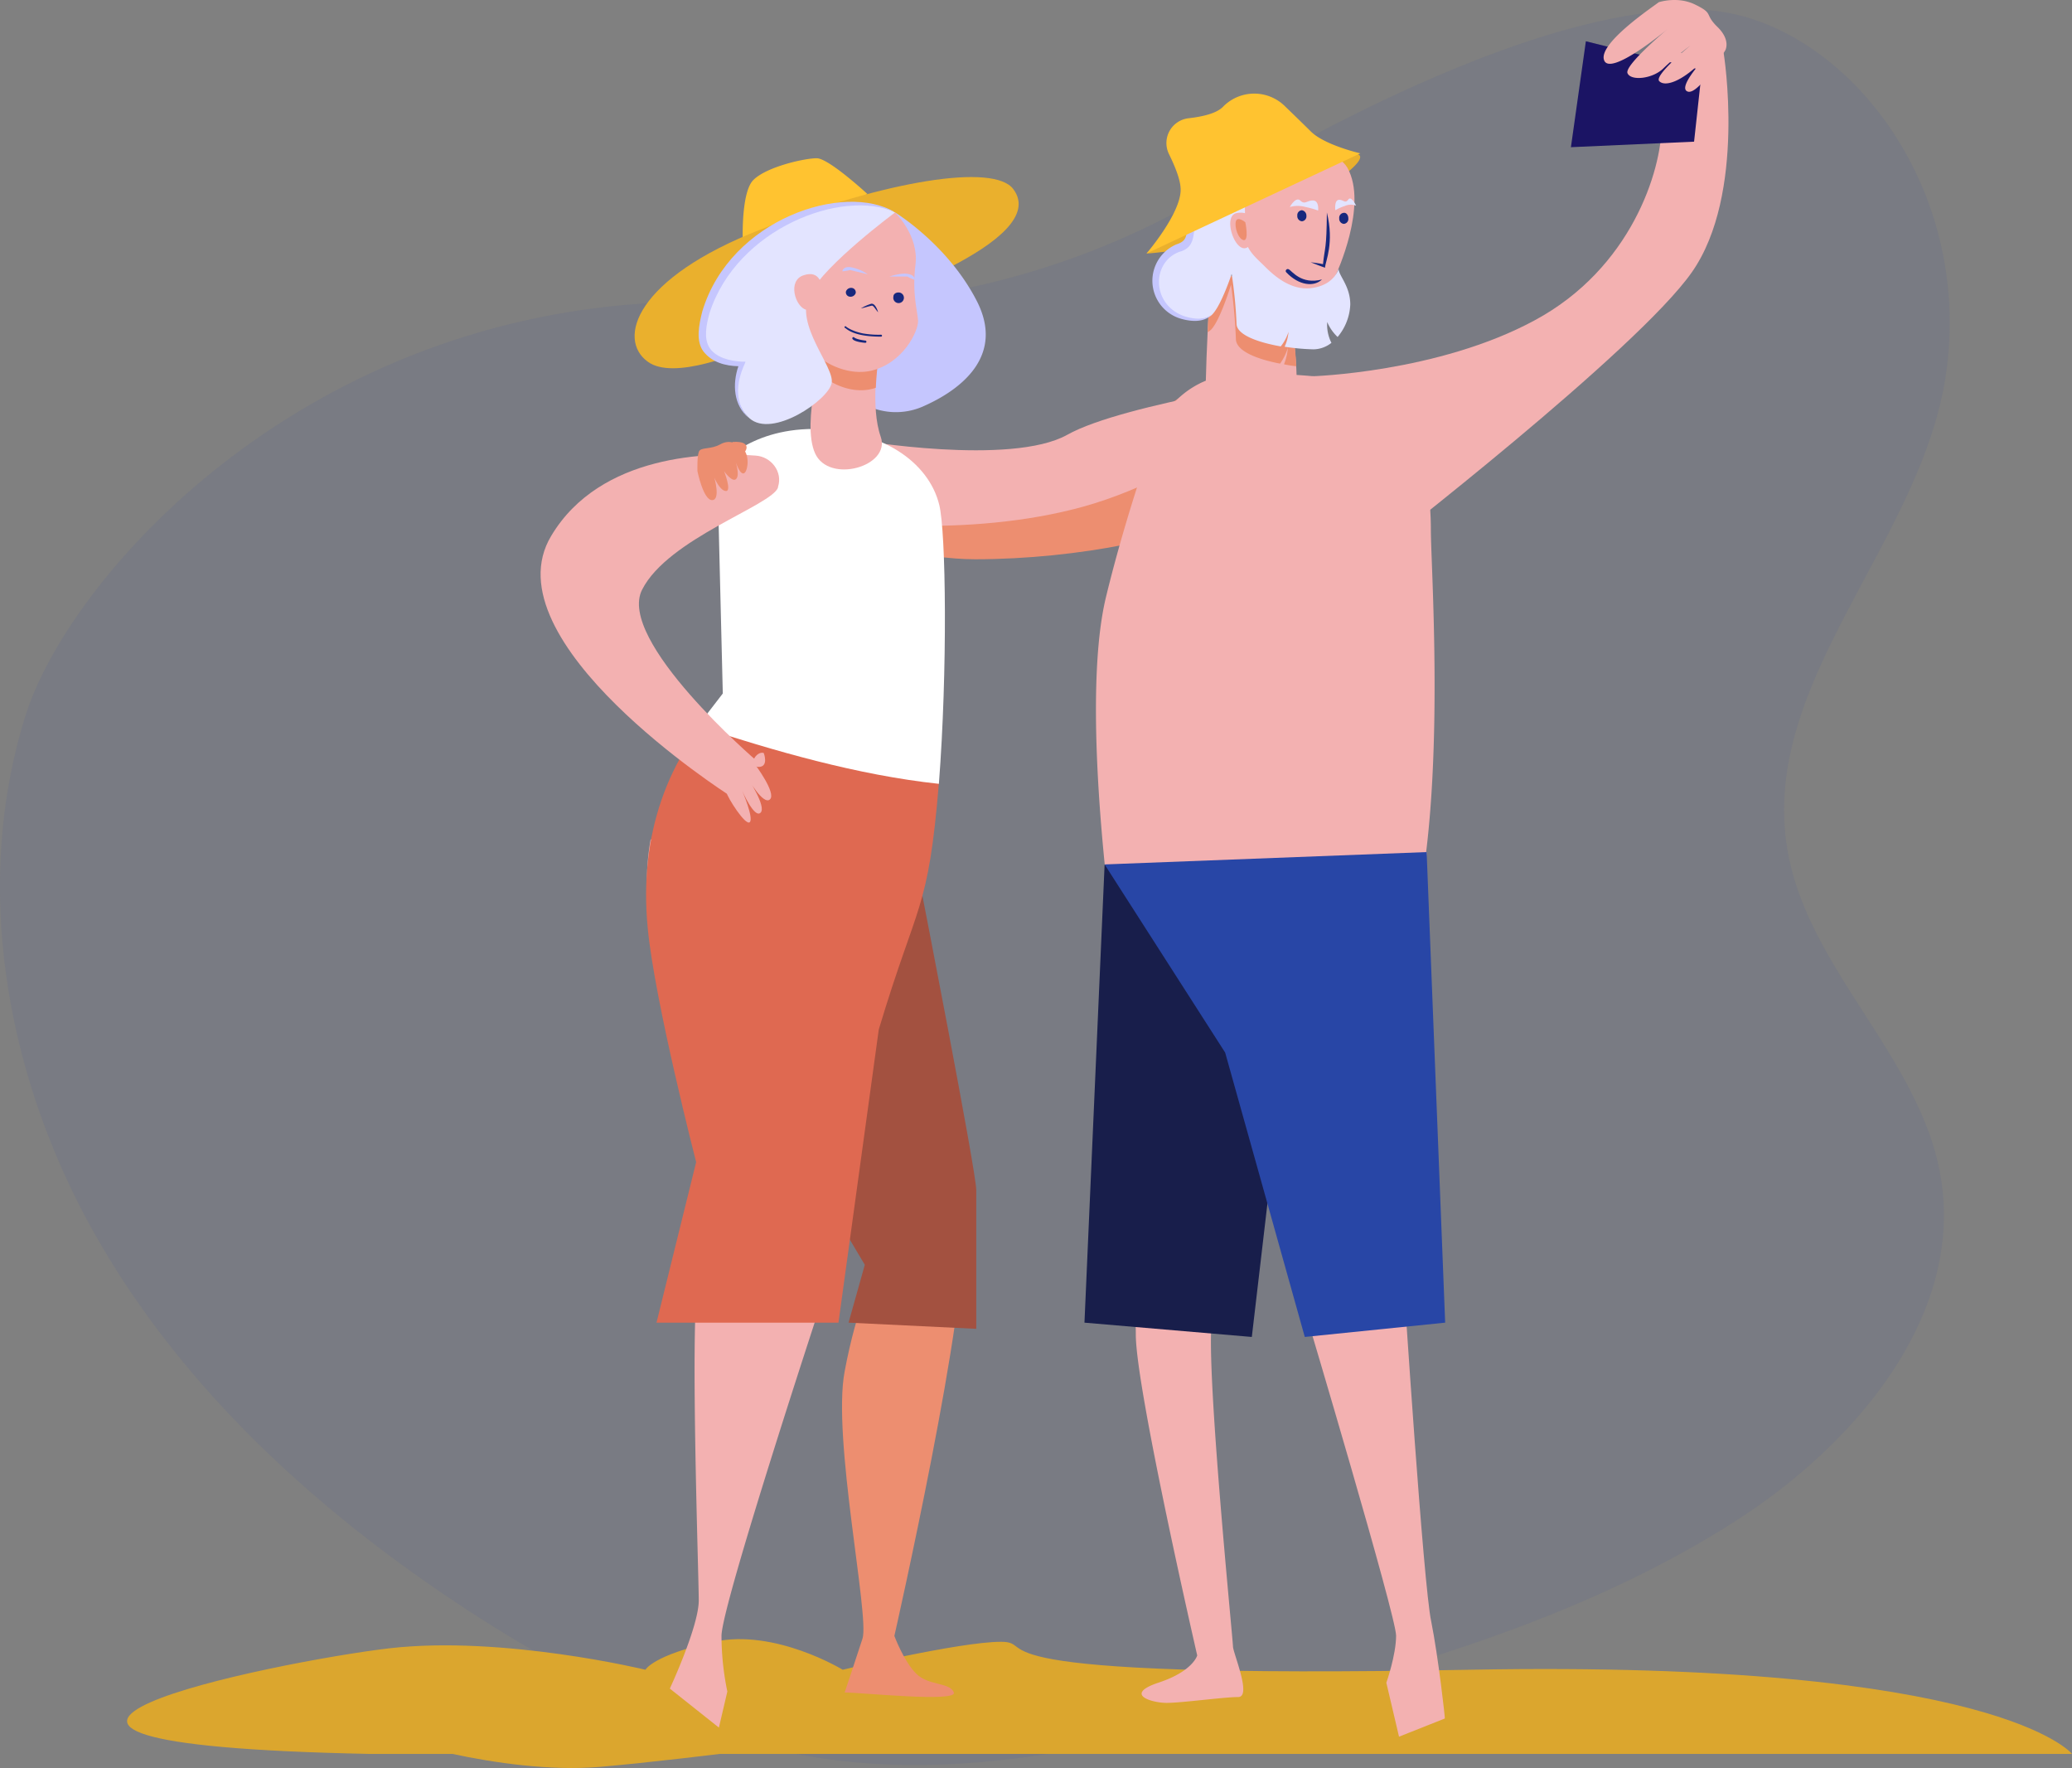 <svg xmlns="http://www.w3.org/2000/svg" width="637.632" height="544.025" viewBox="0 0 637.632 544.025">
  <rect x="0" y="0" width="637.632" height="544.025" fill="#808080" stroke="none"/>
  <g id="Senior3" transform="translate(0.031 -0.008)">
    <path id="Tracé_8388" d="M371.1,60.2A245.128,245.128,0,0,1,230.6,93.4C102.2,85.2,22.1,175.1,7.9,220-8.6,272.2,1.8,330.6,28.4,378.4s68.3,86,114,116.1c35.8,23.5,75.4,42.9,117.9,47.5,41.5,4.5,83.2-5.4,123.6-15.9,52.1-13.7,104.5-28.9,149.9-57.9,37-23.6,70.9-63.4,63.3-106.6-6.5-36.8-41.4-63.9-47.2-100.9-8.2-51.7,42.3-94.9,49.1-146.9C607,53.3,563.5,3.3,522,3c-43.3-.4-104,29.4-150.9,57.2" fill="#2846a6" opacity="0.08"/>
    <path id="Tracé_10300" data-name="Tracé 10300" d="M113.6,580.7h524s-22.8-28.9-185.1-25.9-131.8-8.6-144.5-8.6-48.7,8.6-48.7,8.6-20.8-12.7-39.6-8.6-21.1,8.6-21.1,8.6-43.8-10.6-78.8-6.6C84.8,552.3-39.3,577.6,113.6,580.7Z" transform="translate(0 -41)" fill="#dba62e"/>
    <path id="Tracé_10301" data-name="Tracé 10301" d="M116.8,554.8s39.5-16.4,53.2-12.2c13.7,4.1,26.3,14,26.3,14s7.6-7.2,22.8-9.1,47.2,7.4,47.2,7.4-51,7.1-81.8,9.8C153.7,567.2,116.8,554.8,116.8,554.8Z" transform="translate(0 -21)" fill="#dba62e"/>
    <path id="Tracé_10302" data-name="Tracé 10302" d="M382.8,74.1s-26.3,3.9-30,3.9a140.629,140.629,0,0,1,50.6-28c30.2-9,5.9,7,5.9,7Z" fill="#eab02d"/>
    <path id="Tracé_10303" data-name="Tracé 10303" d="M382.8,117.8H369.7s-41.5,29.1-58.9,32.1-86.3-9.6-86.3-9.6l-8.3,10s52.2,21.8,83.9,21.8,66.5-7.2,74-14.6C381.6,149.8,382.8,117.8,382.8,117.8Z" fill="#ed8e70"/>
    <path id="Tracé_10304" data-name="Tracé 10304" d="M263.7,135.4s47.3,8.1,64.7-1.6c17.4-9.8,75.1-18,75.1-18s-33.1,29.7-69.8,40-77.7,4.3-77.7,4.3Z" fill="#f3b1b1"/>
    <path id="Tracé_10305" data-name="Tracé 10305" d="M271.7,275s21.7,81.3,24.4,103.1c2.6,21.7-20.9,125.3-20.9,125.3s2.9,7.8,6.7,11.6,10.4,2.6,11.6,5.8c1.1,3.1-28.5,0-33.6,0,0,0,3.3-9.8,5.5-16.6,2.2-6.9-9.4-61.8-5.5-82.2,3.8-20.4,9.3-30.8,9.3-30.8l-37.9-65.8Z" fill="#ed8e70"/>
    <path id="Tracé_10306" data-name="Tracé 10306" d="M276.9,289.8c-26-9.3-50.2-27.2-76.7-31.5a74.523,74.523,0,0,0-1.1,15.9c1.8,36.5,27.1,85.8,27.1,85.8s-9.3,17.8-11.6,34.7c-2.2,16.9.4,89.7.4,97.8,0,8-8.9,27.1-8.9,27.1l15.1,12,2.6-11.1a85,85,0,0,1-1.8-17.1c0-9.4,30.5-102,30.5-102S265.2,311,276.9,289.8Z" fill="#f3b1b1"/>
    <path id="Tracé_10307" data-name="Tracé 10307" d="M380.8,115.1a27.719,27.719,0,0,0-25.4,18.5c-4.4,12.4-10.3,30.5-15,49.8-8.7,35.3,3.3,113.3,3.3,113.3s5.8,97.4,5.8,114,18.9,98.7,18.9,98.7-1.3,4.9-12,8.4c-10.7,3.6-2,6.2,2.6,6.2s17.7-1.8,22-1.8-1.6-13.6-1.6-15.6-8.4-85.6-6.5-100c2-14.4,16-99.7,16-99.7s37.6.4,42.7-12.4c14.5-36.8,8.7-118.6,8.7-131.4,0-17-4.3-43-29.7-46.6A185.692,185.692,0,0,0,380.8,115.1Z" fill="#f3b1b1"/>
    <path id="Tracé_10308" data-name="Tracé 10308" d="M440.4,498.9c-2.4-11-8.4-103.5-8.4-103.5l7-133.2L374,283v1.7l28.1,120.4s27.5,92.2,27.5,98.2-3,14.5-3,14.5l3.9,16.6,14.1-5.6C444.7,528.7,442.6,509.9,440.4,498.9Z" fill="#f3b1b1"/>
    <path id="Tracé_10309" data-name="Tracé 10309" d="M403.5,115.8s38.9-1.1,68.7-17.2c29.8-16,39.1-46.2,39.1-60s-3.6-22.3-3.6-22.3h22.7s7.1,43.4-9.8,67.5-96,85.3-96,85.3Z" fill="#f3b1b1"/>
    <path id="Tracé_10310" data-name="Tracé 10310" d="M488,12.7l-4.6,32.6,37.9-1.7,2.4-22Z" fill="#1b1464"/>
    <path id="Tracé_10311" data-name="Tracé 10311" d="M510.4.7c-.7.7-18.7,12.5-16.8,17.8,1.8,5.3,19.6-9.6,19.6-9.6S499.9,20,500.8,22.5c1,2.5,7.8,1.8,11.1-1.5a89.289,89.289,0,0,1,8.3-7s-11.4,9.3-9.6,11c1.8,1.8,6.9.1,13-6,0,0-7.5,8.2-4.2,9.2,3.4,1,11.5-12.7,11.5-12.7s1.8-3.1-2.4-7.2-1-4-6.7-6.8C516.3-1.3,510.4.7,510.4.7Z" fill="#f3b1b1"/>
    <path id="Tracé_10312" data-name="Tracé 10312" d="M227.1,323.6l39,65.6-5,17.8,39.3,1.9V366.2c0-5.7-17.2-93.8-17.2-93.8l-35.5,4.5Z" fill="#a35140"/>
    <path id="Tracé_10313" data-name="Tracé 10313" d="M396.6,314l-11.4,97.4L333.7,407l6.2-141Z" fill="#181e4b"/>
    <g id="Groupe_6451" data-name="Groupe 6451">
      <path id="Tracé_10314" data-name="Tracé 10314" d="M380.3,58.6c0-7.9,8.3-12.5,16.2-12.2,7.8.3,15.3.4,18.1,5.2,6.5,11.5-3.5,32.9-3.5,32.9s-5.3,10-15.9,10C388,94.5,380.4,73.4,380.3,58.6Z" fill="#f3b1b1"/>
      <path id="Tracé_10315" data-name="Tracé 10315" d="M372.8,80.7s-2.6,40.1-1.6,47.8c1.1,7.6,21.9,5.9,26,0s0-31,0-31Z" fill="#f3b1b1"/>
      <path id="Tracé_10316" data-name="Tracé 10316" d="M398.9,112.7a141.943,141.943,0,0,0-1.7-15.2L372.8,80.8s-.7,10.3-1.2,21.4a3.779,3.779,0,0,0,1.2-.9c2.8-3.1,6-13.7,6-13.7a165.4,165.4,0,0,1,1.5,16.7c0,3.8,6.8,6.3,13.6,7.6a17.126,17.126,0,0,0,2.4-4.9,17.28,17.28,0,0,1-1.2,5.1A29.627,29.627,0,0,0,398.9,112.7Z" fill="#ed8e70"/>
      <path id="Tracé_10317" data-name="Tracé 10317" d="M408.4,99.1a13.7,13.7,0,0,0,3.2,4.6,16.555,16.555,0,0,0,3.9-10c0-5.7-3.6-8.9-3.6-11,0,0-1.2,4.9-8,5.9-6.7,1.1-12.2-4.1-14.8-6.7-2.5-2.5-5.9-5.1-5.9-9.3s-.4-20.7-.4-20.7-.7-2.8-8.1.9-6.5,6.5-7.6,12.1.4,9.7-4.1,11.2a11.127,11.127,0,0,0-6,15.4c3.5,7.2,13.2,8.1,16,5.3s6-12.5,6-12.5a139.355,139.355,0,0,1,1.5,15.3c0,3.5,6.8,5.8,13.6,7a14.018,14.018,0,0,0,2.4-4.5,14.2,14.2,0,0,1-1.2,4.6,67.487,67.487,0,0,0,8.9.8,9.034,9.034,0,0,0,5.5-2A12.283,12.283,0,0,1,408.4,99.1Z" fill="#e3e4ff"/>
      <path id="Tracé_10318" data-name="Tracé 10318" d="M373.9,52.6c-6.7,3.1-6.8,6.5-7.8,11.4-1.6,7.2.4,9.8-4.1,11.2a12.172,12.172,0,0,0,1.8,23c3,.8,6.7,1,9-1.3-2.6,1.8-6,1.2-8.7.3-9.9-3.8-9.6-16.6-1.2-19.7,5.7-1.5,4-6.7,5.3-13,.9-4.6,0-7.3,6.3-10.8,2.2-1.3,6.8-3.8,8.2-1.6C381.5,49.5,376.4,51.4,373.9,52.6Z" fill="#c5c6fe"/>
      <path id="Tracé_10319" data-name="Tracé 10319" d="M386.4,67.7a5.96,5.96,0,0,0-6-2.1c-3.9.9-.9,10.8,2.5,10.8C386.2,76.4,386.4,67.7,386.4,67.7Z" fill="#f3b1b1"/>
      <path id="Tracé_10320" data-name="Tracé 10320" d="M408.3,65.4c-.1,11.5-.6,10.3-1.2,15.9-1.2-.3-2.5-.4-3.8-.6,4.2,1.7,3.8,1.4,4.4,1.7C407.9,80.3,410.6,74.8,408.3,65.4Z" fill="#18287d"/>
      <path id="Tracé_10321" data-name="Tracé 10321" d="M396.9,63.7a8.764,8.764,0,0,1,4.8,0,26.338,26.338,0,0,1,3.9,1.1s.4-3.1-1.6-3.1c-1.9,0-2.5,1.4-3.9,0C398.7,60.4,396.9,63.7,396.9,63.7Z" fill="#e3e4ff"/>
      <path id="Tracé_10322" data-name="Tracé 10322" d="M417.3,63.3a4.506,4.506,0,0,0-3.5.1,13.857,13.857,0,0,0-2.9,1.3s-.4-3.1,1.1-3.2c1.4-.1,1.9,1.3,2.9-.1C415.8,60.1,417.3,63.3,417.3,63.3Z" fill="#e3e4ff"/>
      <path id="Tracé_10323" data-name="Tracé 10323" d="M402,66.4a1.518,1.518,0,0,1-1.4,1.7,1.578,1.578,0,0,1-1.4-1.7,1.518,1.518,0,0,1,1.4-1.7A1.654,1.654,0,0,1,402,66.4Z" fill="#18287d"/>
      <path id="Tracé_10324" data-name="Tracé 10324" d="M414.9,67.2a1.518,1.518,0,0,1-1.4,1.7,1.578,1.578,0,0,1-1.4-1.7,1.518,1.518,0,0,1,1.4-1.7C414.3,65.4,414.9,66.2,414.9,67.2Z" fill="#18287d"/>
      <path id="Tracé_10325" data-name="Tracé 10325" d="M383.2,68.4s-2.4-2-2.9-.3.7,5.5,2.4,5.8C384.4,74.1,383.2,68.4,383.2,68.4Z" fill="#ed8e70"/>
      <path id="Tracé_10326" data-name="Tracé 10326" d="M406.8,86c-2.4,2.3-7,2-11-2.2-.5-.5.2-1.3.8-.9C397.5,83.3,400.4,87.7,406.8,86Z" fill="#18287d"/>
    </g>
    <path id="Tracé_10327" data-name="Tracé 10327" d="M288.9,241c-19.1-13.1-42.6-18.2-66.1-25.9-17.3,17.8-26.3,41.7-23.5,70.5,2.1,22.3,14.9,72,14.9,72L202,407h56l12.4-90.2C282.3,277.1,285.6,280.9,288.9,241Z" fill="#df6951"/>
    <path id="Tracé_10328" data-name="Tracé 10328" d="M289,155.3C285.7,142,271,132,250.4,132s-29.7,12-29.7,12l1.7,69.4-7.7,10c23.6,7.7,49.1,15.1,74.2,17.8C291.6,206.3,291.1,163.5,289,155.3Z" fill="#fff"/>
    <path id="Tracé_10329" data-name="Tracé 10329" d="M339.9,266l99.1-3.8L444.7,407l-43.2,4.4L377,323.9Z" fill="#2846a6"/>
    <path id="Tracé_10330" data-name="Tracé 10330" d="M365.7,36.4a7.68,7.68,0,0,0-6,11c1.9,3.9,3.6,8,3.6,11,0,7.4-10.5,19.6-10.5,19.6l65.8-30.8s-10.9-2.5-15.2-6.7c-1.8-1.8-5-4.9-8-7.8a13.436,13.436,0,0,0-18.7-.2l-.2.2C374.5,34.9,370.1,35.9,365.7,36.4Z" fill="#ffc330"/>
    <path id="Tracé_10331" data-name="Tracé 10331" d="M228.7,76.7a8.658,8.658,0,0,0-.1-1.1c-.2-3.9-.3-16.7,3.2-20.2,4.1-4.1,15.8-6.7,19.5-6.7s15.6,11,15.6,11Z" fill="#ffc330"/>
    <path id="Tracé_10332" data-name="Tracé 10332" d="M235.3,105.1l-1.6.8c-5.9,2.7-26.4,11.3-34.4,5.4-9.5-6.9-3.9-25.6,34.8-40.7,38.6-15.1,71.8-20.4,77.7-12.4,6,8-5.3,16.7-19.2,23.9C278.6,89.3,235.3,105.1,235.3,105.1Z" fill="#eab02d"/>
    <g id="Groupe_6455" data-name="Groupe 6455">
      <path id="Tracé_10333" data-name="Tracé 10333" d="M264.9,123.8a20.681,20.681,0,0,0,19.5,1.1c11-4.9,25.1-15.3,16-32.6-9-17.3-25.1-27-25.1-27Z" fill="#c5c6fe"/>
      <path id="Tracé_10334" data-name="Tracé 10334" d="M270.2,110.7s-2.4,14.6.8,23.7-15.9,14.6-20.2,5.1,2.7-32.2,2.7-32.2Z" fill="#f3b1b1"/>
      <path id="Tracé_10335" data-name="Tracé 10335" d="M253.5,107.3l16.8,3.3a84.006,84.006,0,0,0-.8,8.7,6.468,6.468,0,0,1-1.3.4c-5.7,1.4-12.1-1.1-16.6-5.2A65.6,65.6,0,0,1,253.5,107.3Z" fill="#ed8e70"/>
      <path id="Tracé_10336" data-name="Tracé 10336" d="M275.4,65.4s7.4,7,6.3,16,.6,14.1.8,17.3c.1,3.2-4.6,13.1-14.5,15.4-9.9,2.2-21.7-6.1-22.1-14-.3-7.9.7-21.7,6.8-28S275.4,65.4,275.4,65.4Z" fill="#f3b1b1"/>
      <path id="Tracé_10337" data-name="Tracé 10337" d="M275.4,65.4s-21.5,15.9-26.3,25.2,7.8,22.3,6.8,27.3c-1,5.2-18.3,17.1-25.3,10.8s-2.1-16.6-2.1-16.6-12.9.4-12.4-9.9,9-24.4,20.8-31.2C262,56.4,275.4,65.4,275.4,65.4Z" fill="#e3e4ff"/>
      <path id="Tracé_10338" data-name="Tracé 10338" d="M216.1,95.8C224.7,67.2,260,56,275.3,65.3c-15.8-7.3-48.6,4.8-57,31.1-1,3.7-1.8,7.7,0,10.6,1.9,3,6.2,4.1,10,4.3h1.1c0,.5-5.8,10.3,1,17.3-4.7-3.8-5.1-10.4-3.2-15.9-3.9-.1-8.1-1.1-10.8-4.6C214.1,104.9,215,100.1,216.1,95.8Z" fill="#c5c6fe"/>
      <path id="Tracé_10339" data-name="Tracé 10339" d="M252.8,88s-.4-5-5.5-3.3c-5.1,1.6-2.6,9.7.7,10.6C251.4,96,252.8,88,252.8,88Z" fill="#f3b1b1"/>
      <g id="Groupe_6452" data-name="Groupe 6452">
        <path id="Tracé_10340" data-name="Tracé 10340" d="M265.5,102.6c-3.9-.8-5.6-2.4-5.1-2.1-.4-.3-.8.2-.4.4.5.2,2.3,2.7,11.1,2.7a.3.3,0,0,0,0-.6A28.073,28.073,0,0,1,265.5,102.6Z" fill="#18287d"/>
      </g>
      <g id="Groupe_6453" data-name="Groupe 6453">
        <path id="Tracé_10341" data-name="Tracé 10341" d="M266.2,105.5c.2,0,.4-.1.4-.3a.366.366,0,0,0-.4-.4c-.7-.1-2.8-.4-3.4-1-.5-.4-1.9,1.2,3.4,1.7Z" fill="#18287d"/>
      </g>
      <g id="Groupe_6454" data-name="Groupe 6454">
        <path id="Tracé_10342" data-name="Tracé 10342" d="M270.2,96.1c-.3-1.1-1.1-2.9-2.2-2.6a14.618,14.618,0,0,0-3.1,1.4c1.1-.2,2.2-.6,3.2-.8C268.7,93.8,269.2,95,270.2,96.1Z" fill="#18287d"/>
      </g>
      <path id="Tracé_10343" data-name="Tracé 10343" d="M274.9,91.3a1.635,1.635,0,1,0,1.6-1.3C275.6,90,274.9,90.5,274.9,91.3Z" fill="#18287d"/>
      <path id="Tracé_10344" data-name="Tracé 10344" d="M263.3,90.2a1.675,1.675,0,0,1-1.8,1.1,1.344,1.344,0,0,1-1.2-1.6,1.675,1.675,0,0,1,1.8-1.1A1.365,1.365,0,0,1,263.3,90.2Z" fill="#18287d"/>
      <path id="Tracé_10345" data-name="Tracé 10345" d="M279.4,84.3c2.3.4,2,1.8,2,1.8a11.329,11.329,0,0,1-2.2-1h-5.6C274.1,85,277.3,83.9,279.4,84.3Z" fill="#c5c6fe"/>
      <path id="Tracé_10346" data-name="Tracé 10346" d="M261.6,82.2c-2.3-.2-2.4,1.3-2.4,1.3a19.983,19.983,0,0,0,2.4-.4l5.4,1.3A13.368,13.368,0,0,0,261.6,82.2Z" fill="#c5c6fe"/>
    </g>
    <g id="Groupe_6456" data-name="Groupe 6456">
      <path id="Tracé_10347" data-name="Tracé 10347" d="M239.4,149.8c1.5-4.6-2.1-9.3-6.9-9.6-14-1.1-47.8-.6-62.9,24.7-19.5,32.4,54.6,79.7,54.6,79.7l8.7-10.4s-43.4-37.2-35.3-52.8c8-15.7,40-25.9,41.8-31.4C239.4,149.9,239.4,149.9,239.4,149.8Z" fill="#f3b1b1"/>
      <path id="Tracé_10348" data-name="Tracé 10348" d="M232.3,235.2s6.7,8.9,4.6,10.8-6.9-6.7-6.9-6.7,6,9,4,10.8c-1.9,1.8-5.6-6.7-5.6-6.7s3.6,8.4,2.3,9.6-6.8-7.5-7.2-9.2-.4-2.4.6-4.6c1.1-2.2.2-3.2,1.8-3.8,1.7-.6,3.2-.8,4-1.5C230.9,233.1,232.3,235.2,232.3,235.2Z" fill="#f3b1b1"/>
      <path id="Tracé_10349" data-name="Tracé 10349" d="M235,231.7s1.7,4.4-1.7,4.3C230,235.8,232.6,231,235,231.7Z" fill="#f3b1b1"/>
    </g>
    <path id="Tracé_10350" data-name="Tracé 10350" d="M214.6,145s1.8,8.9,4.5,8.9.7-6.9.7-6.9,1.7,4.1,3.6,4.1c1.8,0-.6-6.1-.6-6.1s2.5,3.6,3.7,2.4c1.3-1.3-.3-5.7-.3-5.7s1.2,4,2.5,4,2.2-5.3,0-7.5-4.6-2.9-7.2-1.4c-2.6,1.4-5.3.9-6.2,1.8C214.4,139.3,214.6,145,214.6,145Z" fill="#ed8e70"/>
    <path id="Tracé_10351" data-name="Tracé 10351" d="M225.4,136s-.4,4.3,1.7,4.3S232.5,135.5,225.4,136Z" fill="#ed8e70"/>
  </g>
</svg>
